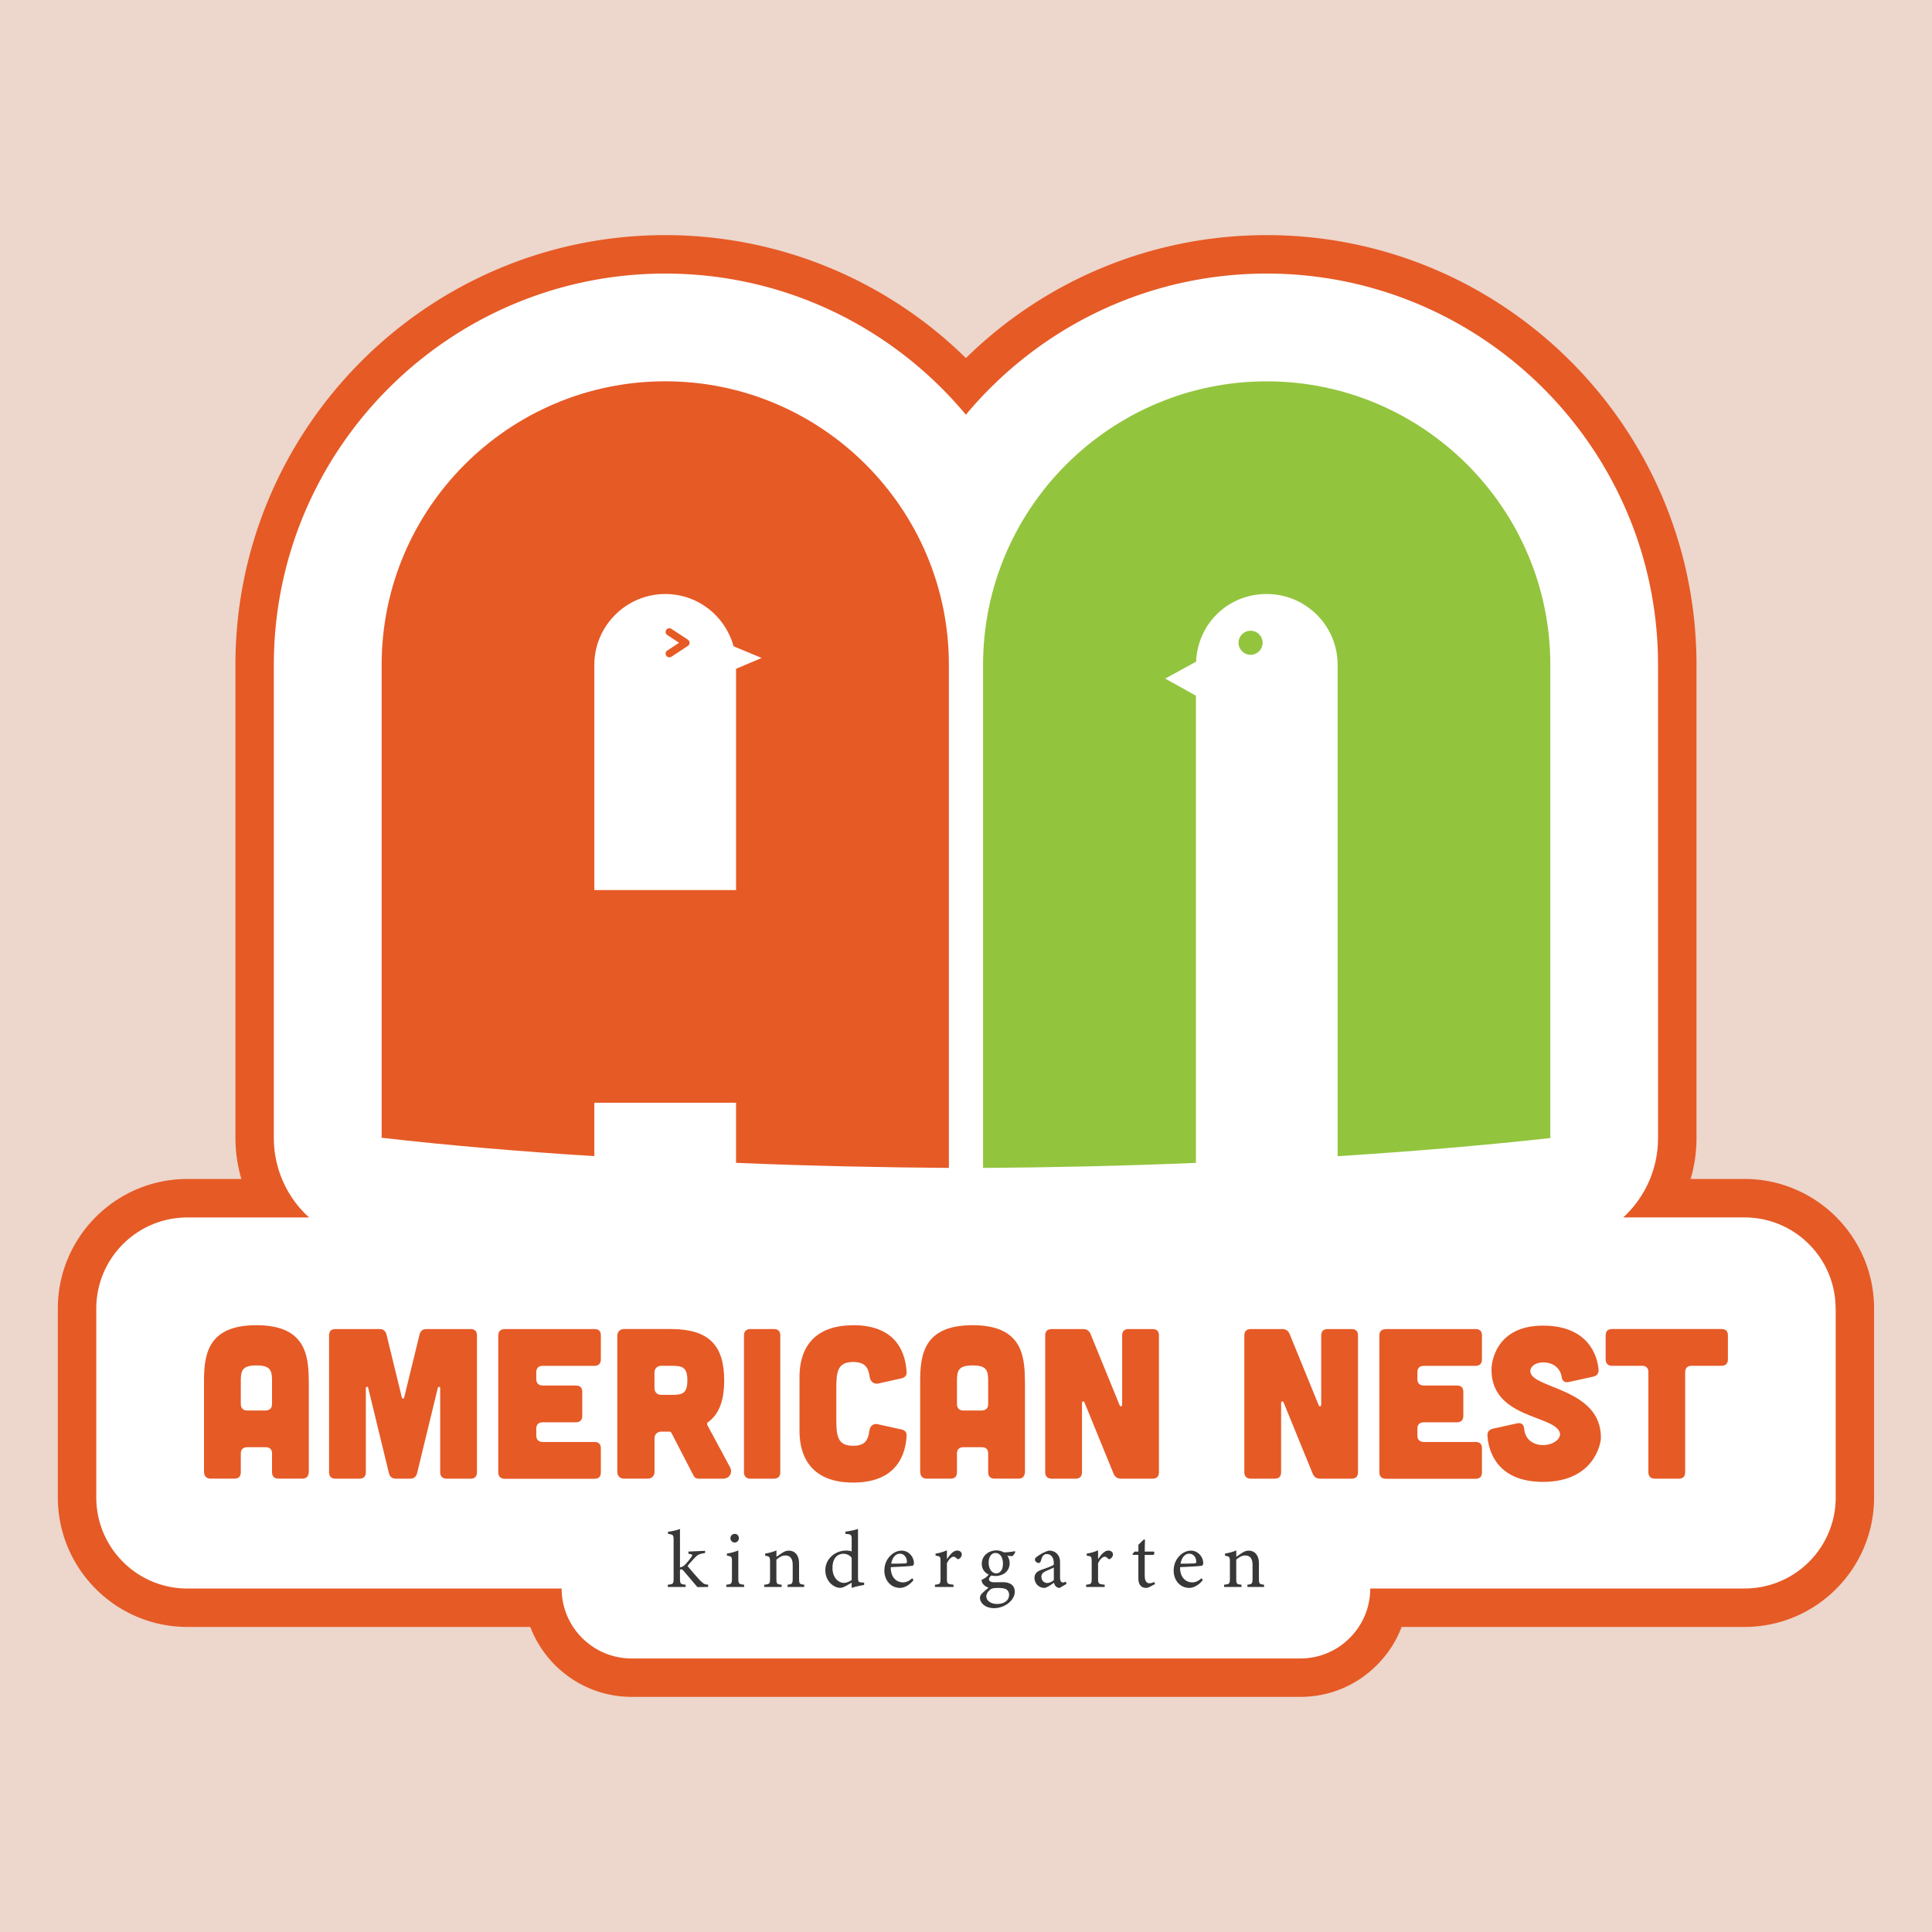 <?xml version="1.0" encoding="UTF-8"?>
<svg data-bbox="0 0 500 500" viewBox="0 0 500 500" xmlns="http://www.w3.org/2000/svg" data-type="color">
    <g>
        <path fill="#edd6cb" d="M500 0v500H0V0z" data-color="1"/>
        <path d="M163.49 439.15c-11.98 0-22.22-7.53-26.25-18.1H48.49c-18.48 0-33.52-15.03-33.52-33.52v-48.89c0-18.48 15.03-33.52 33.52-33.52h13.98a37.9 37.9 0 0 1-1.54-10.67v-122.4c0-61.32 49.9-111.2 111.23-111.2 29.31 0 57.1 11.48 77.82 31.82 20.72-20.35 48.51-31.82 77.82-31.82 61.35 0 111.25 49.88 111.25 111.2v122.48c0 3.61-.52 7.18-1.52 10.59h13.96c18.48 0 33.52 15.03 33.52 33.52v48.89c0 18.48-15.03 33.52-33.52 33.52h-88.75a27.6 27.6 0 0 1-6.45 9.91c-5.21 5.26-12.27 8.19-19.8 8.19H163.46Z" fill="#e65a26" data-color="2"/>
        <path d="M475.08 338.64v48.89c0 13.02-10.56 23.57-23.57 23.57h-96.89c0 5-2.02 9.53-5.31 12.8-3.26 3.29-7.79 5.31-12.8 5.31H163.48c-10 0-18.13-8.1-18.13-18.1H48.49c-13.02 0-23.57-10.56-23.57-23.57v-48.89c0-13.02 10.56-23.57 23.57-23.57h31.5a27.75 27.75 0 0 1-9.12-20.62v-122.4c0-55.85 45.43-101.26 101.28-101.26 31.26 0 59.22 14.2 77.82 36.53C268.57 85 296.56 70.8 327.79 70.8c55.88 0 101.31 45.41 101.31 101.26v122.48c0 8.07-3.45 15.42-9.01 20.53h31.39c13.02 0 23.57 10.56 23.57 23.57Z" fill="#ffffff" data-color="3"/>
        <path d="M253.1 166.36c0 .31-.19.61-.46.81l-4.26 2.8c-.15.08-.35.15-.54.15-.31 0-.61-.15-.81-.46-.27-.42-.15-1.04.31-1.31l3.03-2-3.03-2c-.46-.27-.58-.88-.31-1.31.31-.46.92-.58 1.34-.31l4.26 2.8c.27.19.46.46.46.81Z" fill="#ffffff" data-color="3"/>
        <path d="M401.22 172.04v122.49c-17.44 1.92-36.14 3.5-55.04 4.69V172.05c0-10.06-8.18-18.32-18.36-18.32s-17.86 7.84-18.28 17.51l-7.99 4.38 7.95 4.42v120.91c-19.74.84-38.64 1.19-55.08 1.31V172.05c0-40.44 32.95-73.36 73.4-73.36s73.4 32.92 73.4 73.36Z" fill="#93c43e" data-color="4"/>
        <path fill="#93c43e" d="M326.76 166.35a3.11 3.11 0 1 1-6.22 0 3.11 3.11 0 0 1 6.22 0" data-color="4"/>
        <path d="M172.17 98.68c-40.48 0-73.4 32.92-73.4 73.36v122.41c17.32 2 36.14 3.57 55.04 4.76v-13.83h36.68v15.56c19.74.84 38.64 1.19 55.08 1.31V172.04c0-40.44-32.95-73.36-73.4-73.36m18.32 74.4v57.27h-36.68v-58.3c0-10.06 8.26-18.32 18.36-18.32 8.49 0 15.56 5.76 17.67 13.52l7.26 3.03z" fill="#e65a26" data-color="2"/>
        <path d="M178.47 166.36c0 .31-.19.61-.46.81l-4.26 2.8c-.15.08-.35.15-.54.15-.31 0-.61-.15-.81-.46-.27-.42-.15-1.04.31-1.31l3.03-2-3.03-2c-.46-.27-.58-.88-.31-1.31.31-.46.92-.58 1.34-.31l4.26 2.8c.27.19.46.46.46.81Z" fill="#e65a26" data-color="2"/>
        <path d="M79.92 357.34v23.45c0 1.22-.55 1.88-1.66 1.88h-6.2c-1.05 0-1.66-.55-1.66-1.66v-4.81c0-1.11-.55-1.66-1.66-1.66h-4.76c-1.05 0-1.66.55-1.66 1.66v4.81c0 1.11-.56 1.66-1.66 1.66h-6.2c-1.05 0-1.66-.66-1.66-1.88v-23.45c0-6.97 1.11-14.38 13.55-14.38s13.55 7.41 13.55 14.38Zm-9.52 5.98v-5.97c0-2.66-.39-3.98-4.04-3.98s-4.04 1.33-4.04 3.98v6.03c0 1.05.61 1.66 1.66 1.66h4.76c1.11-.06 1.66-.61 1.66-1.72" fill="#e65a26" data-color="2"/>
        <path d="M86.82 343.96h11.45c1 0 1.55.55 1.77 1.49l3.93 16.1c.11.55.55.55.66 0l3.93-16.1c.22-.94.77-1.49 1.77-1.49h11.45c1.11 0 1.66.55 1.66 1.66v35.4c0 1.05-.55 1.66-1.66 1.66h-6.2c-1.05 0-1.66-.61-1.66-1.66v-21.79c0-.39-.5-.44-.61-.06l-5.36 22.07c-.22.94-.83 1.44-1.82 1.44h-3.66c-.99 0-1.6-.5-1.82-1.44l-5.36-22.07c-.11-.39-.61-.33-.61.06v21.79c0 1.05-.55 1.66-1.66 1.66h-6.2c-1.11 0-1.66-.61-1.66-1.66v-35.4c0-1.11.55-1.66 1.66-1.66" fill="#e65a26" data-color="2"/>
        <path d="M130.61 343.96h23.23c1.11 0 1.66.55 1.66 1.66v6.2c0 1.05-.55 1.66-1.66 1.66h-13.39c-1.05 0-1.66.55-1.66 1.66v1.77c0 1.05.61 1.66 1.66 1.66h8.58c1.11 0 1.66.55 1.66 1.66v6.2c0 1.05-.55 1.66-1.66 1.66h-8.58c-1.05 0-1.66.55-1.66 1.66v1.77c0 1.05.61 1.66 1.66 1.66h13.39c1.11 0 1.66.55 1.66 1.66v6.2c0 1.11-.55 1.66-1.66 1.66h-23.23c-1.05 0-1.66-.61-1.66-1.66v-35.4c0-1.11.61-1.66 1.66-1.66Z" fill="#e65a26" data-color="2"/>
        <path d="M187.08 382.68h-6.31c-.55 0-1.05-.28-1.27-.77l-5.75-11.12c-.11-.17-.27-.28-.44-.28h-2.21c-.99 0-1.71.72-1.71 1.71v8.74c0 .99-.72 1.71-1.71 1.71h-6.2c-1 0-1.72-.72-1.72-1.71v-35.3c0-.99.72-1.71 1.72-1.71h12.11c9.85 0 13.83 4.2 13.83 13.28 0 5.15-1.27 8.74-4.2 10.84-.22.16-.27.44-.17.72l5.87 10.9c.77 1.44-.11 2.99-1.83 2.99Zm-17.7-27.5v4.1c0 .99.72 1.71 1.71 1.71h2.82c2.66 0 3.98-.33 3.98-3.76s-1.33-3.76-3.98-3.76h-2.82c-.99 0-1.71.72-1.71 1.71" fill="#e65a26" data-color="2"/>
        <path d="M194.2 343.96h6.08c1.11 0 1.66.55 1.66 1.66v35.4c0 1.05-.55 1.66-1.66 1.66h-6.08c-1.05 0-1.66-.61-1.66-1.66v-35.4c0-1.11.61-1.66 1.66-1.66" fill="#e65a26" data-color="2"/>
        <path d="M220.8 342.96c11.78 0 13.6 7.91 13.83 12.17.06.77-.44 1.38-1.21 1.55l-6.14 1.38c-1.16.22-2.04-.55-2.21-1.71-.27-2.43-1.27-3.87-4.26-3.87-4.1 0-4.37 2.6-4.37 6.86v7.97c0 4.26.27 6.86 4.37 6.86 3.04 0 3.87-1.44 4.2-3.98.16-1.16 1.05-1.88 2.16-1.6l6.25 1.38c.77.17 1.27.77 1.21 1.6-.22 4.2-2.04 12.12-13.83 12.12-13.11 0-13.89-9.79-13.89-13.44v-13.83c0-3.66.77-13.44 13.89-13.44Z" fill="#e65a26" data-color="2"/>
        <path d="M265.26 357.34v23.45c0 1.22-.55 1.88-1.66 1.88h-6.2c-1.05 0-1.66-.55-1.66-1.66v-4.81c0-1.11-.55-1.66-1.66-1.66h-4.76c-1.05 0-1.66.55-1.66 1.66v4.81c0 1.11-.56 1.66-1.66 1.66h-6.2c-1.05 0-1.66-.66-1.66-1.88v-23.45c0-6.97 1.11-14.38 13.55-14.38s13.55 7.41 13.55 14.38Zm-9.52 5.98v-5.97c0-2.66-.39-3.98-4.04-3.98s-4.04 1.33-4.04 3.98v6.03c0 1.05.61 1.66 1.66 1.66h4.76c1.11-.06 1.66-.61 1.66-1.72" fill="#e65a26" data-color="2"/>
        <path d="M272.16 343.96h8.13c.94 0 1.55.39 1.94 1.27l7.52 18.42c.22.5.66.39.66-.16v-17.87c0-1.11.61-1.66 1.66-1.66h6.2c1.11 0 1.66.55 1.66 1.66v35.4c0 1.05-.55 1.66-1.66 1.66h-8.13c-.94 0-1.55-.39-1.94-1.27l-7.52-18.42c-.22-.5-.66-.39-.66.16v17.87c0 1.05-.55 1.66-1.66 1.66h-6.2c-1.05 0-1.66-.61-1.66-1.66v-35.4c0-1.11.61-1.66 1.66-1.66" fill="#e65a26" data-color="2"/>
        <path d="M323.69 343.96h8.13c.94 0 1.55.39 1.93 1.27l7.52 18.42c.22.5.66.39.66-.16v-17.87c0-1.11.61-1.66 1.66-1.66h6.2c1.11 0 1.66.55 1.66 1.66v35.4c0 1.05-.55 1.66-1.66 1.66h-8.13c-.94 0-1.55-.39-1.93-1.27l-7.52-18.42c-.22-.5-.66-.39-.66.16v17.87c0 1.05-.55 1.66-1.66 1.66h-6.2c-1.05 0-1.66-.61-1.66-1.66v-35.4c0-1.11.61-1.66 1.66-1.66" fill="#e65a26" data-color="2"/>
        <path d="M358.64 343.96h23.23c1.11 0 1.66.55 1.66 1.66v6.2c0 1.05-.55 1.66-1.66 1.66h-13.39c-1.05 0-1.66.55-1.66 1.66v1.77c0 1.05.61 1.66 1.66 1.66h8.57c1.11 0 1.66.55 1.66 1.66v6.2c0 1.05-.56 1.66-1.66 1.66h-8.57c-1.05 0-1.66.55-1.66 1.66v1.77c0 1.05.61 1.66 1.66 1.66h13.39c1.11 0 1.66.55 1.66 1.66v6.2c0 1.11-.55 1.66-1.66 1.66h-23.23c-1.05 0-1.66-.61-1.66-1.66v-35.4c0-1.11.61-1.66 1.66-1.66Z" fill="#e65a26" data-color="2"/>
        <path d="M404.15 356.29c-.39-2.27-2.21-3.7-4.81-3.7-2.16 0-3.49 1.27-3.27 2.54.77 4.31 18.25 4.2 18.25 16.93 0 1.66-1.88 11.45-14.99 11.45-11.62 0-14.11-7.63-14.38-11.95-.06-.99.44-1.6 1.43-1.82l6.25-1.38c1.11-.22 1.71.27 1.83 1.43.22 2.66 2.27 4.2 4.87 4.2s4.7-1.6 4.37-3.1c-1.05-4.7-17.7-3.65-17.7-16.37-.06-1.66.94-11.45 13.33-11.45 11.39 0 14.05 7.41 14.38 11.4.05 1-.44 1.6-1.44 1.82l-6.3 1.38c-1.11.22-1.66-.28-1.83-1.38Z" fill="#e65a26" data-color="2"/>
        <path d="M426.6 381.02v-25.89c0-1.11-.55-1.66-1.66-1.66h-7.74c-1.05 0-1.66-.61-1.66-1.66v-6.2c0-1.11.61-1.66 1.66-1.66h28.32c1.11 0 1.66.55 1.66 1.66v6.2c0 1.05-.55 1.66-1.66 1.66h-7.74c-1.05 0-1.66.55-1.66 1.66v25.89c0 1.05-.55 1.66-1.66 1.66h-6.2c-1.05 0-1.66-.61-1.66-1.66" fill="#e65a26" data-color="2"/>
        <path d="M183.29 410.7c-1.13 0-2.36.02-2.8.04-.13-.14-3.4-4.02-3.53-4.15-.29-.34-.42-.44-.6-.44-.09 0-.25 0-.38.04v2.32c0 1.4.1 1.48 1.46 1.61v.58h-4.61v-.58c1.4-.13 1.5-.27 1.5-1.61v-9.97c0-1.35-.15-1.4-1.44-1.58v-.55c1.08-.1 2.33-.42 3.09-.71v9.95c.63-.14 1.02-.39 1.33-.73.48-.48 1.25-1.42 1.6-1.94.44-.6.27-.77-.73-.86v-.58l4.3-.19v.56c-1.46.23-1.88.39-2.78 1.33-.39.42-1.33 1.48-1.77 2.02.42.59 2.54 3.01 3.23 3.74 1 1 1.29 1.06 2.11 1.11v.58Z" fill="#383838" data-color="5"/>
        <path d="M187.97 410.7v-.58c1.31-.13 1.46-.23 1.46-1.65v-4.3c0-1.29-.06-1.38-1.31-1.59v-.5c1.08-.19 2.07-.46 2.96-.83v7.22c0 1.42.14 1.52 1.5 1.65v.58zm2.17-11.49c-.58 0-1.11-.52-1.11-1.1 0-.67.52-1.15 1.13-1.15s1.06.48 1.06 1.15c0 .58-.48 1.1-1.08 1.1" fill="#383838" data-color="5"/>
        <path d="M203.82 410.7v-.58c1.21-.13 1.33-.27 1.33-1.69v-3.44c0-1.46-.52-2.44-1.9-2.44-.86 0-1.67.5-2.32 1.09v4.88c0 1.44.13 1.48 1.36 1.61v.58h-4.51v-.58c1.38-.15 1.51-.23 1.51-1.61v-4.3c0-1.36-.15-1.42-1.27-1.61v-.54c1.02-.17 2.04-.43 2.92-.83v1.65c.42-.29.88-.6 1.42-.96.58-.38 1.12-.63 1.73-.63 1.67 0 2.71 1.23 2.71 3.25v3.96c0 1.42.13 1.48 1.33 1.61v.58h-4.32Z" fill="#383838" data-color="5"/>
        <path d="M223.64 410.18c-.44.08-2 .33-3.23.77v-1.36c-.38.23-.92.52-1.29.75-.83.48-1.4.6-1.65.6-1.67 0-3.88-1.67-3.88-4.59s2.54-5.07 5.4-5.07c.29 0 .98.04 1.42.23v-3.06c0-1.33-.15-1.38-1.63-1.5v-.55c1.04-.14 2.5-.43 3.27-.71v12.58c0 1.08.15 1.23.92 1.27l.67.04v.59Zm-3.23-7.01c-.48-.73-1.38-1.06-2.19-1.06-1 0-2.78.67-2.78 3.67 0 2.53 1.57 3.86 2.9 3.88.75 0 1.56-.38 2.07-.75z" fill="#383838" data-color="5"/>
        <path d="M236.42 408.93c-1.33 1.67-2.79 2.02-3.46 2.02-2.54 0-4.09-2.09-4.09-4.48 0-1.42.5-2.73 1.36-3.65.87-.98 2.02-1.52 3.1-1.52 1.81 0 3.19 1.56 3.19 3.23-.02.42-.09.6-.42.69-.42.09-3.09.27-5.57.36-.06 2.8 1.65 3.94 3.13 3.94.86 0 1.65-.36 2.42-1.07l.33.48Zm-3.59-6.84c-.96 0-1.9.9-2.19 2.58 1.16 0 2.33 0 3.57-.06.38 0 .5-.1.5-.42.02-1.11-.71-2.11-1.88-2.11Z" fill="#383838" data-color="5"/>
        <path d="M246.77 410.7h-4.8v-.58c1.31-.13 1.44-.23 1.44-1.59v-4.34c0-1.38-.09-1.44-1.29-1.59v-.52c1.02-.17 1.96-.42 2.94-.86v2.29c.73-1.08 1.6-2.23 2.65-2.23.77 0 1.21.48 1.21 1 0 .48-.33.94-.71 1.15-.21.13-.38.1-.54-.04-.31-.31-.56-.52-.94-.52-.43 0-1.21.65-1.67 1.71v3.92c0 1.38.1 1.48 1.71 1.61v.58Z" fill="#383838" data-color="5"/>
        <path d="M256.63 407.66c-.5.4-.69.79-.69 1.04 0 .38.35.79 1.29.79.77 0 1.65-.02 2.34-.02 1.33 0 3.05.44 3.05 2.5 0 2.17-2.57 4.22-5.34 4.22-2.36 0-3.63-1.38-3.67-2.61 0-.46.19-.86.52-1.19.42-.44 1.23-1.12 1.71-1.5-.75-.21-1.29-.69-1.56-1.13-.19-.31-.25-.69-.25-.9.79-.29 1.5-.87 1.92-1.44l.69.23Zm1 .21c-1.94 0-3.55-1.19-3.55-3.15 0-2.38 2.13-3.49 3.75-3.49.69 0 1.38.19 2 .52.96 0 2.21-.17 2.8-.31l.13.19c-.13.33-.46.91-.77 1.1-.31 0-1-.08-1.29-.1.35.48.6 1.15.6 1.9 0 2.27-1.88 3.34-3.67 3.34m.48 3.09c-1.02 0-1.48.13-1.86.44-.58.48-1 1.1-1 1.71 0 1.15 1.19 2 2.8 2 1.98 0 3.11-1.02 3.11-2.36 0-.71-.34-1.27-.92-1.52-.52-.23-1.25-.27-2.13-.27m-.48-9.06c-.94 0-1.77.86-1.77 2.5s.83 2.8 1.98 2.8c.92-.04 1.73-.82 1.73-2.5s-.77-2.8-1.94-2.8" fill="#383838" data-color="5"/>
        <path d="M274.24 410.96c-.31 0-.77-.17-.98-.4-.27-.27-.39-.56-.5-.94-.84.56-1.86 1.33-2.5 1.33-1.48 0-2.54-1.23-2.54-2.57 0-1.02.56-1.69 1.71-2.08 1.27-.44 2.84-.98 3.29-1.36v-.42c0-1.48-.75-2.34-1.83-2.34-.48 0-.77.23-.98.48-.23.3-.38.75-.56 1.36-.1.34-.29.48-.6.48-.39 0-.92-.42-.92-.92 0-.29.27-.54.69-.83.6-.44 1.81-1.21 3-1.46.63 0 1.27.19 1.75.56.73.62 1.07 1.33 1.07 2.42v4.03c0 .96.35 1.25.73 1.25.25 0 .52-.1.75-.23l.21.58-1.77 1.04Zm-1.52-5.28c-.46.23-1.46.67-1.94.87-.79.36-1.27.75-1.27 1.52 0 1.11.84 1.61 1.51 1.61.54 0 1.29-.34 1.71-.75v-3.25Z" fill="#383838" data-color="5"/>
        <path d="M285.89 410.7h-4.8v-.58c1.31-.13 1.44-.23 1.44-1.59v-4.34c0-1.38-.09-1.44-1.29-1.59v-.52c1.02-.17 1.96-.42 2.94-.86v2.29c.73-1.08 1.6-2.23 2.65-2.23.77 0 1.21.48 1.21 1 0 .48-.33.94-.71 1.15-.21.13-.38.1-.54-.04-.31-.31-.56-.52-.94-.52-.44 0-1.21.65-1.67 1.71v3.92c0 1.38.1 1.48 1.71 1.61v.58Z" fill="#383838" data-color="5"/>
        <path d="M297.55 410.68c-.35.19-.69.27-.9.27-1.33 0-2.04-.82-2.04-2.48v-6.07h-1.44l-.08-.25.56-.6h.96v-1.75c.39-.42 1-.96 1.4-1.38l.31.04c-.04.87-.06 2.08-.06 3.09h2.37c.19.21.13.67-.13.86h-2.25v5.34c0 1.69.67 2 1.21 2 .5 0 .98-.19 1.27-.34l.19.54-1.38.73Z" fill="#383838" data-color="5"/>
        <path d="M311.29 408.93c-1.33 1.67-2.8 2.02-3.46 2.02-2.55 0-4.09-2.09-4.09-4.48 0-1.42.5-2.73 1.36-3.65.87-.98 2.02-1.52 3.1-1.52 1.81 0 3.19 1.56 3.19 3.23-.02.42-.09.6-.42.69-.42.09-3.09.27-5.57.36-.06 2.8 1.65 3.94 3.13 3.94.86 0 1.65-.36 2.42-1.07zm-3.58-6.84c-.96 0-1.9.9-2.19 2.58 1.16 0 2.33 0 3.57-.06.38 0 .5-.1.5-.42.02-1.11-.71-2.11-1.88-2.11Z" fill="#383838" data-color="5"/>
        <path d="M322.83 410.7v-.58c1.21-.13 1.33-.27 1.33-1.69v-3.44c0-1.46-.52-2.44-1.9-2.44-.86 0-1.67.5-2.32 1.09v4.88c0 1.44.13 1.48 1.36 1.61v.58h-4.51v-.58c1.38-.15 1.51-.23 1.51-1.61v-4.3c0-1.36-.15-1.42-1.27-1.61v-.54c1.02-.17 2.04-.43 2.92-.83v1.65c.42-.29.88-.6 1.42-.96.58-.38 1.12-.63 1.73-.63 1.67 0 2.71 1.23 2.71 3.25v3.96c0 1.42.13 1.48 1.33 1.61v.58h-4.32Z" fill="#383838" data-color="5"/>
    </g>
</svg>
